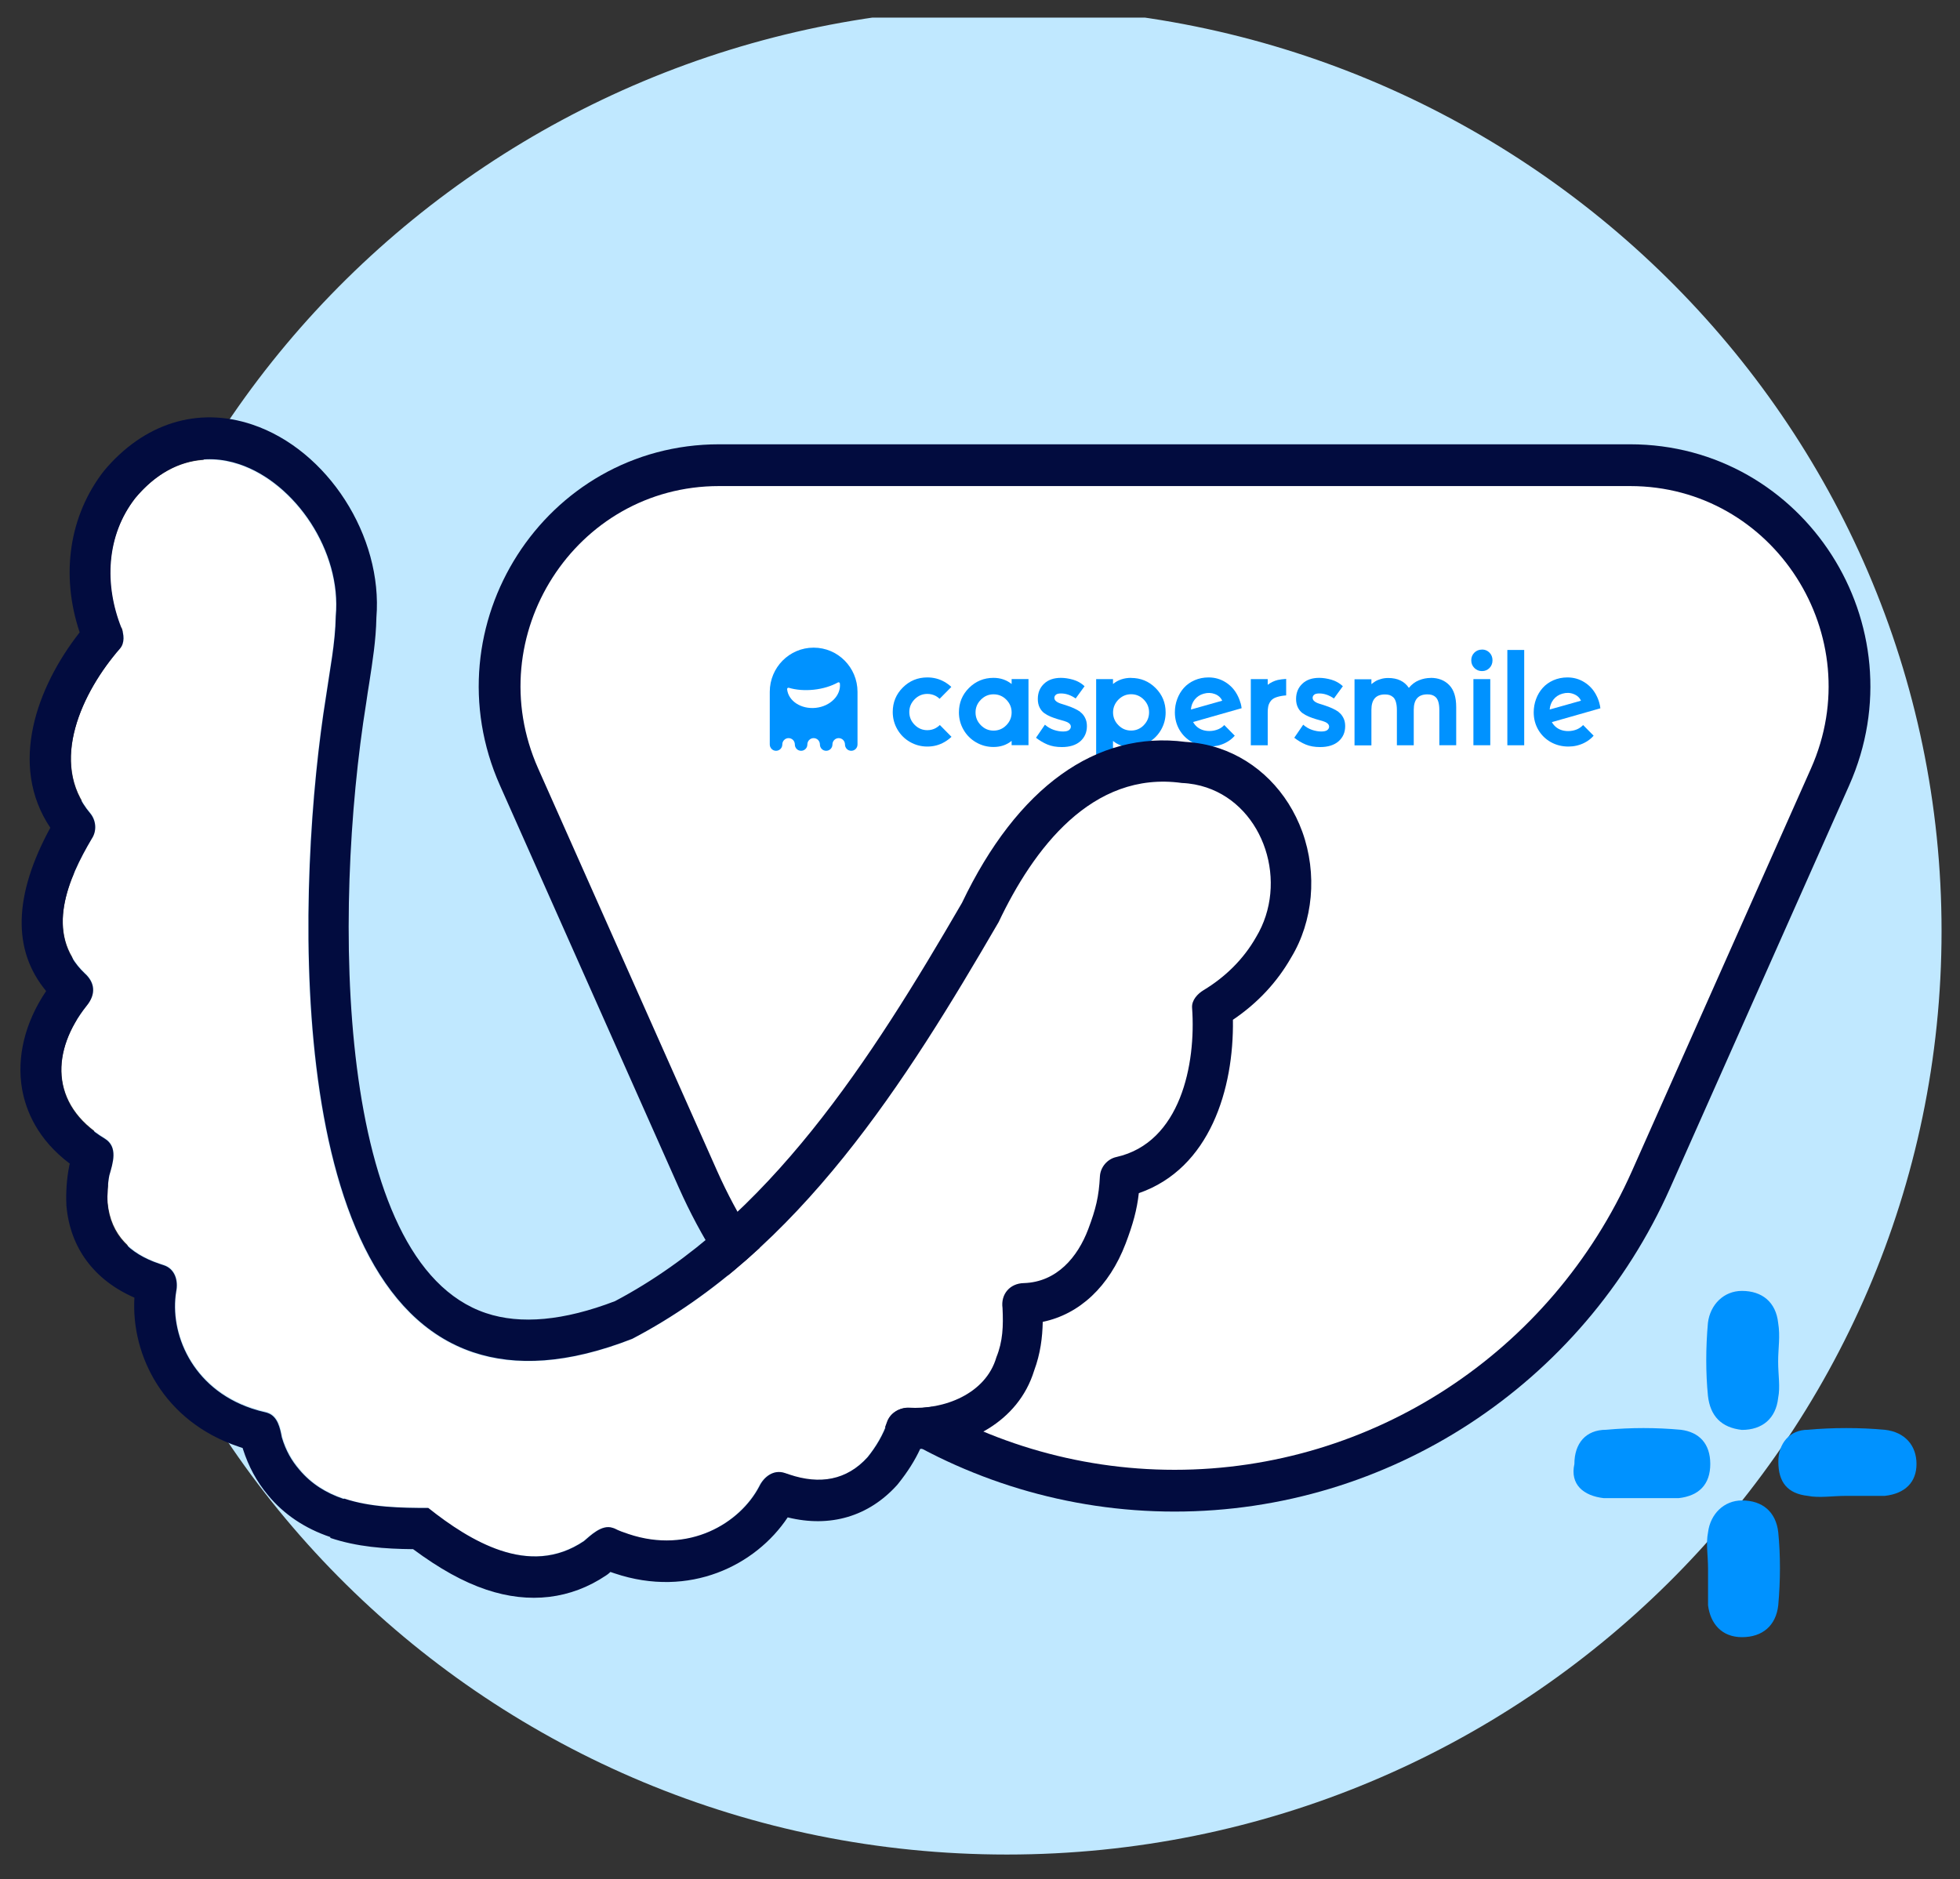 <svg width="73" height="70" viewBox="0 0 73 70" fill="none" xmlns="http://www.w3.org/2000/svg">
<rect x="0" y="0" width="73" height="70" fill="#333333" stroke="none"/>
<g clip-path="url(#clip0_9000_4517)">
<path d="M37.501 69.081C56.696 69.081 72.313 53.649 72.313 34.681C72.313 15.714 56.696 0.281 37.501 0.281C18.307 0.367 2.689 15.714 2.689 34.681C2.689 53.735 18.307 69.081 37.501 69.081Z" fill="#C0E8FF"/>
<path d="M61.496 43.931L68.16 28.943C70.584 23.491 66.632 17.328 60.711 17.328H26.781C20.86 17.328 16.908 23.491 19.333 28.943L25.997 43.931C29.136 50.988 36.085 55.528 43.747 55.528C51.409 55.528 58.358 50.987 61.496 43.931Z" fill="white" stroke="#020C3F" stroke-width="1.556" stroke-miterlimit="10"/>
<path d="M30.384 26.367C29.84 26.425 29.362 26.115 29.316 25.673C29.313 25.637 29.346 25.61 29.38 25.62C29.643 25.699 29.968 25.728 30.312 25.691C30.657 25.654 30.967 25.555 31.209 25.421C31.239 25.404 31.279 25.424 31.282 25.46C31.328 25.902 30.927 26.309 30.384 26.367ZM30.3 24.125C29.401 24.125 28.67 24.863 28.67 25.771V27.731C28.67 27.86 28.774 27.967 28.903 27.967C29.033 27.967 29.137 27.862 29.137 27.731C29.137 27.601 29.241 27.495 29.37 27.495C29.5 27.495 29.604 27.601 29.604 27.731C29.604 27.862 29.707 27.967 29.837 27.967C29.966 27.967 30.07 27.862 30.07 27.731C30.07 27.601 30.174 27.495 30.304 27.495C30.433 27.495 30.537 27.601 30.537 27.731C30.537 27.862 30.641 27.967 30.77 27.967C30.9 27.967 31.004 27.862 31.004 27.731C31.004 27.601 31.108 27.495 31.237 27.495C31.367 27.495 31.471 27.601 31.471 27.731C31.471 27.862 31.575 27.967 31.704 27.967C31.834 27.967 31.938 27.862 31.938 27.731V25.771C31.938 24.863 31.207 24.125 30.307 24.125" fill="#0092FF"/>
<path d="M37.481 27.014C37.35 27.148 37.19 27.215 37.005 27.215C36.819 27.215 36.664 27.148 36.532 27.014C36.399 26.88 36.334 26.722 36.334 26.538C36.334 26.354 36.399 26.198 36.532 26.064C36.664 25.93 36.821 25.863 37.005 25.863C37.189 25.863 37.35 25.93 37.481 26.064C37.612 26.198 37.678 26.356 37.678 26.538C37.678 26.721 37.612 26.88 37.481 27.014ZM37.678 25.479C37.488 25.328 37.264 25.25 37.003 25.25C36.645 25.25 36.342 25.376 36.09 25.625C35.84 25.875 35.715 26.178 35.715 26.537C35.715 26.769 35.772 26.984 35.886 27.182C35.999 27.381 36.156 27.537 36.354 27.652C36.553 27.767 36.768 27.825 37.003 27.825C37.267 27.825 37.492 27.749 37.678 27.597V27.757H38.306V25.294H37.678V25.476V25.479Z" fill="#0092FF"/>
<path d="M40.24 26.52C40.169 26.469 40.089 26.424 40.002 26.385C39.916 26.346 39.83 26.312 39.743 26.285C39.659 26.257 39.579 26.232 39.507 26.209C39.435 26.186 39.377 26.156 39.334 26.12C39.291 26.085 39.27 26.043 39.27 25.994C39.27 25.951 39.288 25.912 39.325 25.88C39.361 25.847 39.425 25.831 39.518 25.831C39.702 25.831 39.884 25.894 40.063 26.018L40.395 25.561C40.273 25.447 40.13 25.366 39.969 25.319C39.807 25.273 39.655 25.25 39.513 25.25C39.248 25.25 39.038 25.323 38.885 25.47C38.73 25.616 38.653 25.805 38.653 26.038C38.653 26.157 38.675 26.262 38.72 26.352C38.765 26.443 38.824 26.514 38.896 26.566C38.968 26.617 39.048 26.661 39.138 26.698C39.225 26.733 39.313 26.764 39.4 26.79C39.486 26.814 39.566 26.837 39.639 26.858C39.713 26.879 39.772 26.906 39.817 26.942C39.862 26.977 39.884 27.019 39.884 27.068C39.884 27.116 39.86 27.161 39.814 27.197C39.767 27.232 39.692 27.248 39.59 27.248C39.487 27.248 39.372 27.229 39.251 27.189C39.131 27.148 39.019 27.084 38.918 26.995L38.586 27.481C38.72 27.587 38.864 27.671 39.014 27.734C39.166 27.797 39.344 27.828 39.547 27.828C39.844 27.828 40.074 27.755 40.237 27.612C40.4 27.466 40.482 27.279 40.482 27.047C40.482 26.93 40.459 26.827 40.413 26.738C40.368 26.648 40.309 26.577 40.237 26.525" fill="#0092FF"/>
<path d="M49.858 26.52C49.786 26.469 49.706 26.424 49.62 26.385C49.533 26.346 49.447 26.312 49.362 26.285C49.276 26.257 49.198 26.232 49.126 26.209C49.054 26.186 48.996 26.156 48.953 26.12C48.91 26.085 48.889 26.043 48.889 25.994C48.889 25.951 48.907 25.912 48.944 25.88C48.98 25.847 49.044 25.831 49.137 25.831C49.321 25.831 49.503 25.894 49.682 26.018L50.015 25.561C49.892 25.447 49.749 25.366 49.588 25.319C49.426 25.273 49.275 25.25 49.132 25.25C48.867 25.25 48.657 25.323 48.504 25.47C48.35 25.616 48.272 25.805 48.272 26.038C48.272 26.157 48.295 26.262 48.339 26.352C48.384 26.443 48.443 26.514 48.515 26.566C48.587 26.617 48.669 26.661 48.757 26.698C48.844 26.733 48.932 26.764 49.019 26.79C49.105 26.814 49.185 26.837 49.259 26.858C49.332 26.879 49.391 26.906 49.436 26.942C49.481 26.977 49.503 27.019 49.503 27.068C49.503 27.116 49.479 27.161 49.433 27.197C49.386 27.232 49.311 27.248 49.209 27.248C49.107 27.248 48.992 27.229 48.87 27.189C48.75 27.148 48.638 27.084 48.538 26.995L48.205 27.481C48.339 27.587 48.483 27.671 48.633 27.734C48.785 27.797 48.963 27.828 49.166 27.828C49.463 27.828 49.693 27.755 49.856 27.612C50.02 27.466 50.101 27.279 50.101 27.047C50.101 26.93 50.079 26.827 50.032 26.738C49.987 26.648 49.928 26.577 49.856 26.525" fill="#0092FF"/>
<path d="M42.601 27.013C42.469 27.147 42.311 27.213 42.129 27.213C41.947 27.213 41.793 27.15 41.664 27.022C41.533 26.895 41.464 26.743 41.456 26.566V26.508C41.464 26.333 41.534 26.181 41.664 26.052C41.795 25.925 41.95 25.86 42.129 25.86C42.308 25.86 42.469 25.926 42.601 26.06C42.732 26.194 42.797 26.352 42.797 26.535C42.797 26.717 42.732 26.877 42.601 27.011M42.129 25.25C41.864 25.25 41.64 25.326 41.454 25.479V25.297H40.826V29.071H41.454V27.6C41.638 27.752 41.864 27.828 42.129 27.828C42.362 27.828 42.58 27.77 42.776 27.655C42.975 27.539 43.13 27.382 43.243 27.186C43.357 26.987 43.414 26.772 43.414 26.54C43.414 26.181 43.29 25.878 43.039 25.628C42.789 25.378 42.486 25.253 42.127 25.253" fill="#0092FF"/>
<path d="M53.285 25.253C53.138 25.253 52.993 25.282 52.849 25.34C52.705 25.398 52.58 25.492 52.473 25.623C52.308 25.378 52.053 25.255 51.704 25.255C51.605 25.255 51.512 25.268 51.428 25.294C51.343 25.319 51.281 25.345 51.24 25.369C51.199 25.395 51.145 25.432 51.078 25.484V25.302H50.449V27.765H51.078V26.44C51.078 26.059 51.245 25.868 51.581 25.868C51.645 25.868 51.699 25.875 51.747 25.889C51.795 25.904 51.842 25.93 51.886 25.968C51.931 26.007 51.966 26.067 51.99 26.148C52.014 26.228 52.027 26.328 52.027 26.448V27.762H52.655V26.436C52.655 26.055 52.825 25.865 53.162 25.865C53.224 25.865 53.28 25.872 53.328 25.886C53.376 25.901 53.423 25.926 53.467 25.965C53.512 26.004 53.547 26.064 53.571 26.144C53.595 26.225 53.608 26.325 53.608 26.445V27.759H54.236V26.338C54.236 25.97 54.15 25.697 53.976 25.518C53.801 25.339 53.571 25.25 53.285 25.25" fill="#0092FF"/>
<path d="M55.197 24.197C55.083 24.197 54.989 24.236 54.912 24.311C54.835 24.389 54.797 24.483 54.797 24.596C54.797 24.709 54.835 24.804 54.912 24.881C54.989 24.959 55.083 24.998 55.197 24.998C55.31 24.998 55.401 24.959 55.476 24.883C55.551 24.805 55.588 24.71 55.588 24.596C55.588 24.481 55.55 24.386 55.476 24.31C55.401 24.234 55.308 24.195 55.197 24.195" fill="#0092FF"/>
<path d="M55.505 25.297H54.877V27.76H55.505V25.297Z" fill="#0092FF"/>
<path d="M56.769 24.211H56.141V27.761H56.769V24.211Z" fill="#0092FF"/>
<path d="M34.866 27.113C34.767 27.17 34.657 27.199 34.538 27.199C34.356 27.199 34.198 27.133 34.065 26.999C33.933 26.865 33.867 26.707 33.867 26.523C33.867 26.338 33.933 26.183 34.065 26.048C34.198 25.914 34.355 25.848 34.538 25.848C34.652 25.848 34.756 25.874 34.853 25.925C34.906 25.954 34.954 25.99 34.996 26.03L35.432 25.588C35.354 25.514 35.264 25.448 35.165 25.393C34.973 25.286 34.766 25.234 34.538 25.234C34.18 25.234 33.877 25.359 33.626 25.609C33.375 25.859 33.25 26.163 33.25 26.521C33.25 26.753 33.307 26.97 33.421 27.167C33.535 27.365 33.691 27.522 33.889 27.636C34.088 27.751 34.303 27.809 34.538 27.809C34.773 27.809 34.978 27.754 35.173 27.643C35.272 27.586 35.36 27.52 35.438 27.446L35.005 27.007C34.964 27.047 34.917 27.083 34.866 27.112" fill="#0092FF"/>
<path d="M47.216 25.51V25.297H46.586V27.761H47.216V26.547C47.216 26.456 47.222 26.379 47.235 26.316C47.248 26.253 47.273 26.193 47.312 26.135C47.35 26.078 47.403 26.032 47.472 25.999C47.54 25.967 47.63 25.941 47.743 25.922C47.791 25.914 47.846 25.907 47.903 25.904V25.289C47.78 25.297 47.675 25.31 47.59 25.329C47.456 25.362 47.331 25.421 47.214 25.51" fill="#0092FF"/>
<path d="M57.718 26.43C57.727 26.29 57.774 26.166 57.858 26.058C57.943 25.951 58.055 25.877 58.194 25.838C58.34 25.796 58.479 25.801 58.61 25.853C58.741 25.903 58.832 25.987 58.883 26.101L57.716 26.43H57.718ZM58.742 27.165C58.635 27.21 58.525 27.233 58.408 27.233C58.233 27.233 58.084 27.186 57.965 27.094C57.895 27.039 57.841 26.974 57.799 26.899L59.606 26.384C59.599 26.321 59.587 26.255 59.567 26.185C59.538 26.077 59.497 25.977 59.446 25.883C59.446 25.883 59.446 25.882 59.446 25.88C59.443 25.874 59.438 25.867 59.435 25.861C59.332 25.675 59.192 25.527 59.009 25.412C58.821 25.294 58.611 25.234 58.378 25.234C58.189 25.234 58.017 25.27 57.857 25.339C57.699 25.409 57.566 25.504 57.459 25.623C57.352 25.743 57.27 25.88 57.211 26.038C57.152 26.197 57.123 26.363 57.123 26.535C57.123 26.771 57.179 26.987 57.292 27.183C57.406 27.378 57.561 27.531 57.759 27.643C57.958 27.754 58.176 27.809 58.416 27.809C58.624 27.809 58.819 27.764 59 27.675C59.141 27.606 59.257 27.515 59.355 27.405L58.963 27.008C58.902 27.073 58.83 27.125 58.746 27.162" fill="#0092FF"/>
<path d="M44.356 26.432C44.365 26.292 44.412 26.167 44.496 26.059C44.581 25.953 44.693 25.878 44.832 25.84C44.977 25.798 45.117 25.803 45.248 25.853C45.379 25.903 45.47 25.987 45.521 26.101L44.356 26.43V26.432ZM46.202 26.185C46.172 26.077 46.132 25.977 46.081 25.883C46.081 25.883 46.081 25.882 46.081 25.88C46.077 25.874 46.073 25.867 46.069 25.861C45.967 25.675 45.826 25.527 45.644 25.412C45.456 25.294 45.246 25.234 45.013 25.234C44.824 25.234 44.651 25.27 44.492 25.339C44.333 25.409 44.201 25.504 44.093 25.623C43.986 25.743 43.905 25.88 43.846 26.038C43.787 26.197 43.758 26.361 43.758 26.535C43.758 26.771 43.814 26.987 43.927 27.183C44.041 27.378 44.196 27.531 44.394 27.643C44.592 27.754 44.811 27.809 45.051 27.809C45.259 27.809 45.454 27.764 45.635 27.675C45.775 27.606 45.892 27.515 45.989 27.405L45.598 27.008C45.537 27.075 45.465 27.125 45.38 27.162C45.273 27.207 45.163 27.23 45.046 27.23C44.87 27.23 44.722 27.183 44.603 27.091C44.533 27.036 44.479 26.971 44.437 26.895L46.244 26.381C46.237 26.317 46.224 26.251 46.205 26.182" fill="#0092FF"/>
<path d="M4.507 23.403C3.867 21.797 3.936 19.966 5.027 18.564C8.129 14.839 12.844 19.073 12.491 22.965C12.474 23.973 12.271 24.961 12.128 25.96C10.824 34.061 10.151 55.119 23.535 49.884C29.767 46.627 33.733 40.292 37.178 34.364C38.458 31.666 40.648 28.713 43.993 29.178C46.778 29.303 48.155 32.634 46.764 34.927C46.295 35.751 45.612 36.417 44.807 36.901C44.591 37.034 44.362 37.27 44.383 37.557C44.535 39.657 43.952 42.577 41.566 43.114C41.232 43.185 40.971 43.485 40.95 43.834C40.911 44.587 40.8 45.045 40.505 45.798C40.115 46.832 39.341 47.769 38.107 47.808C37.59 47.818 37.241 48.218 37.313 48.738C37.346 49.407 37.327 49.972 37.084 50.57C36.69 51.936 35.13 52.534 33.81 52.447C33.479 52.444 33.144 52.644 33.033 52.974C32.871 53.458 32.606 53.898 32.292 54.289C31.473 55.2 30.416 55.319 29.235 54.88C28.805 54.725 28.435 55 28.257 55.371C27.483 56.848 25.345 58.082 22.86 56.936C22.447 56.732 21.983 57.191 21.731 57.398C19.75 58.739 17.574 57.47 15.925 56.162C14.226 56.152 12.293 56.107 11.164 54.715C10.88 54.383 10.663 54.008 10.517 53.517C10.448 53.149 10.353 52.697 9.93 52.587C7.276 52.009 6.295 49.729 6.578 48.088C6.66 47.684 6.53 47.241 6.094 47.106C4.888 46.744 4.126 46.014 4.009 44.8C3.988 44.512 4.015 44.079 4.077 43.766C4.211 43.304 4.413 42.703 3.906 42.393C1.814 41.131 1.931 39.089 3.229 37.454C3.591 37.015 3.544 36.579 3.157 36.233C1.624 34.77 2.561 32.68 3.425 31.223C3.618 30.932 3.588 30.545 3.367 30.277C1.788 28.41 3.084 25.729 4.471 24.145C4.662 23.929 4.621 23.603 4.52 23.364" fill="white"/>
<path d="M12.791 55.833C12.166 55.624 11.595 55.281 11.145 54.742C10.86 54.409 10.643 54.035 10.497 53.544C10.431 53.198 10.343 52.759 9.968 52.633C9.949 52.626 9.939 52.623 9.92 52.617C9.73 52.575 9.544 52.523 9.371 52.465C7.129 51.713 6.305 49.636 6.562 48.105C6.641 47.71 6.52 47.271 6.106 47.132C6.106 47.132 6.087 47.126 6.078 47.123C6.03 47.106 5.981 47.09 5.933 47.074C4.807 46.696 4.104 45.986 4.002 44.82C3.991 44.535 4.008 44.099 4.071 43.786C4.204 43.324 4.406 42.723 3.9 42.413C1.807 41.151 1.925 39.109 3.222 37.474C3.584 37.035 3.538 36.599 3.15 36.253C1.618 34.79 2.554 32.7 3.418 31.243C3.612 30.952 3.581 30.565 3.361 30.297C1.781 28.43 3.077 25.749 4.465 24.166C4.655 23.949 4.615 23.623 4.522 23.387C3.883 21.782 3.952 19.95 5.043 18.548C6.224 17.133 7.642 16.865 8.912 17.291C11.001 17.991 12.728 20.533 12.507 22.95C12.49 23.957 12.286 24.946 12.144 25.944C11.07 32.592 10.433 47.959 17.622 50.37C19.2 50.9 21.147 50.809 23.55 49.869C29.782 46.611 33.749 40.276 37.194 34.348C38.477 31.641 40.664 28.698 44.019 29.166C44.346 29.179 44.658 29.24 44.937 29.334C47.092 30.057 48.006 32.886 46.78 34.912C46.311 35.736 45.628 36.401 44.823 36.886C44.607 37.018 44.378 37.254 44.399 37.542C44.551 39.641 43.968 42.562 41.582 43.098C41.248 43.169 40.986 43.47 40.966 43.819C40.927 44.571 40.816 45.03 40.531 45.786C40.141 46.82 39.366 47.757 38.133 47.795C37.615 47.805 37.267 48.206 37.339 48.726C37.371 49.395 37.353 49.96 37.11 50.558C36.715 51.924 35.155 52.522 33.835 52.435C33.504 52.432 33.169 52.632 33.059 52.962C32.896 53.446 32.631 53.886 32.318 54.276C31.534 55.145 30.528 55.304 29.402 54.926C29.354 54.91 29.306 54.894 29.248 54.874L29.229 54.868C28.815 54.729 28.454 55.007 28.279 55.369C27.564 56.735 25.664 57.899 23.412 57.143C23.239 57.085 23.056 57.024 22.883 56.933C22.863 56.927 22.835 56.917 22.815 56.911C22.411 56.775 21.989 57.205 21.75 57.405C20.726 58.096 19.656 58.093 18.636 57.751C17.674 57.428 16.748 56.805 15.954 56.172C14.926 56.172 13.799 56.15 12.827 55.824M12.303 57.287C13.295 57.62 14.329 57.697 15.386 57.706C16.372 58.436 17.247 58.924 18.113 59.215C19.72 59.754 21.26 59.569 22.574 58.684C22.603 58.661 22.641 58.642 22.674 58.61L22.735 58.555C22.793 58.574 22.841 58.59 22.898 58.61C25.68 59.543 28.148 58.312 29.338 56.522C30.92 56.913 32.357 56.489 33.416 55.313C33.432 55.297 33.451 55.271 33.471 55.245C33.803 54.828 34.075 54.402 34.272 53.972C36.001 53.895 37.919 52.996 38.518 51.051C38.752 50.418 38.825 49.818 38.837 49.239C40.206 48.955 41.312 47.924 41.922 46.328C42.198 45.602 42.345 45.069 42.415 44.445C45.069 43.524 45.958 40.555 45.92 37.987C46.848 37.36 47.57 36.578 48.091 35.664C48.906 34.32 49.071 32.553 48.505 30.984C47.959 29.485 46.829 28.351 45.405 27.873C45.001 27.738 44.577 27.66 44.147 27.635C40.834 27.202 37.883 29.328 35.829 33.631C32.429 39.488 28.621 45.446 22.907 48.467C21.003 49.197 19.39 49.346 18.1 48.913C12.48 47.028 12.385 33.971 13.64 26.176C13.677 25.908 13.716 25.663 13.756 25.417C13.874 24.648 14.003 23.851 14.019 23.004C14.266 19.971 12.197 16.754 9.397 15.815C7.366 15.133 5.356 15.764 3.872 17.54C2.573 19.207 2.25 21.417 2.967 23.555C1.375 25.587 0.303 28.495 1.874 30.833C0.506 33.35 0.452 35.391 1.718 36.916C0.926 38.095 0.616 39.371 0.823 40.573C0.965 41.364 1.387 42.433 2.601 43.347C2.588 43.386 2.578 43.415 2.575 43.457C2.487 43.88 2.449 44.439 2.473 44.878C2.466 44.898 2.473 44.91 2.476 44.933C2.617 46.49 3.512 47.685 5.006 48.337C4.879 50.505 6.112 52.956 8.883 53.886C8.932 53.902 8.989 53.922 9.037 53.938C9.034 53.948 9.05 53.964 9.047 53.973C9.256 54.626 9.559 55.191 9.988 55.702C10.566 56.402 11.351 56.935 12.304 57.255L12.303 57.287Z" fill="#020C3F"/>
<path d="M64.877 53.264C65.637 53.264 66.143 52.839 66.227 52.075C66.311 51.651 66.227 51.227 66.227 50.717C66.227 50.208 66.311 49.784 66.227 49.274C66.143 48.51 65.637 48.086 64.877 48.086C64.203 48.086 63.696 48.595 63.612 49.274C63.528 50.208 63.528 51.142 63.612 51.99C63.696 52.755 64.118 53.179 64.877 53.264Z" fill="#0092FF"/>
<path d="M63.616 59.795C63.7 60.474 64.122 60.984 64.881 60.984C65.64 60.984 66.146 60.559 66.231 59.795C66.315 58.861 66.315 57.928 66.231 57.079C66.146 56.315 65.64 55.891 64.881 55.891C64.206 55.891 63.7 56.4 63.616 57.079C63.531 57.503 63.616 57.928 63.616 58.437C63.616 58.861 63.616 59.286 63.616 59.795Z" fill="#0092FF"/>
<path d="M70.199 53.259C69.271 53.174 68.259 53.174 67.331 53.259C66.656 53.259 66.234 53.768 66.234 54.447C66.234 55.211 66.572 55.636 67.331 55.721C67.753 55.806 68.259 55.721 68.765 55.721C69.271 55.721 69.693 55.721 70.199 55.721C70.958 55.636 71.38 55.211 71.38 54.532C71.38 53.853 70.958 53.344 70.199 53.259Z" fill="#0092FF"/>
<path d="M59.735 55.806C60.156 55.806 60.578 55.806 61.084 55.806C61.59 55.806 62.012 55.806 62.518 55.806C63.278 55.721 63.699 55.296 63.699 54.532C63.699 53.768 63.278 53.344 62.603 53.259C61.675 53.174 60.747 53.174 59.819 53.259C59.06 53.259 58.638 53.768 58.638 54.532C58.469 55.296 58.975 55.721 59.735 55.806Z" fill="#0092FF"/>
</g>
<defs>
<clipPath id="clip0_9000_4517">
<rect width="72" height="69" fill="white" transform="translate(0.6 0.656)"/>
</clipPath>
</defs>
</svg>
